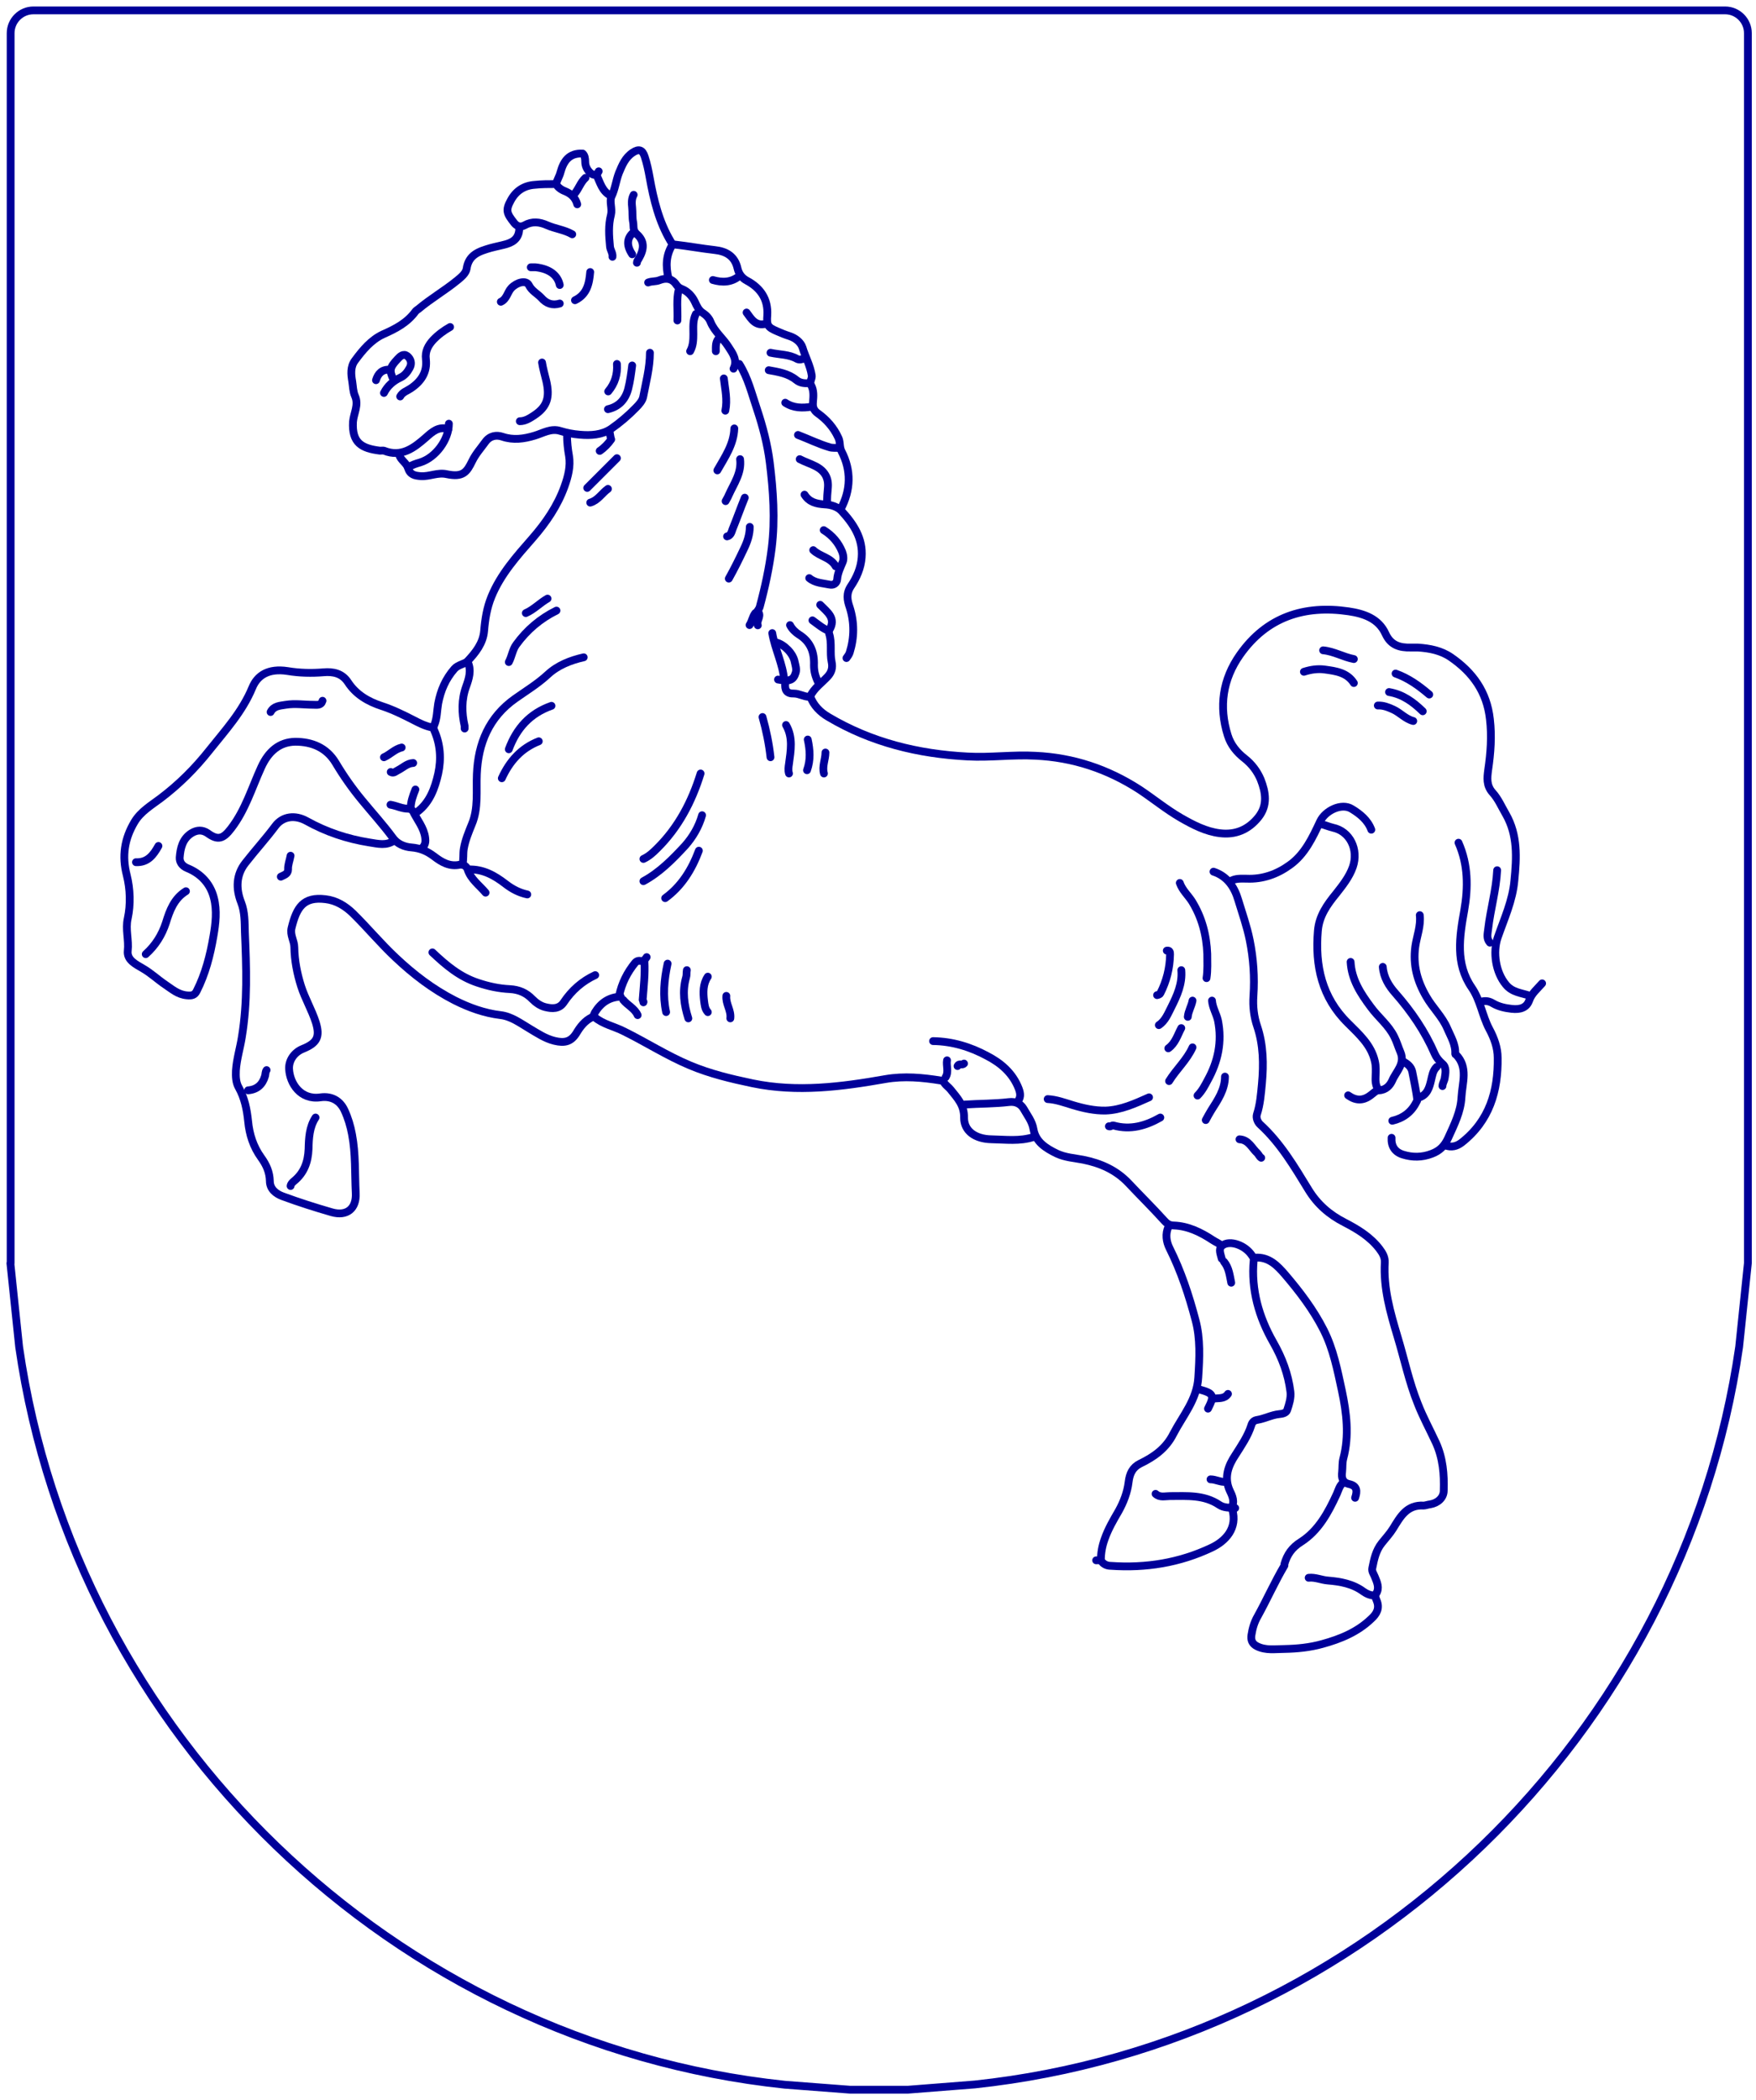<svg width="169" height="202" viewBox="0 0 169 202" fill="none" xmlns="http://www.w3.org/2000/svg">
<path d="M147.261 95.787C146.444 95.499 145.555 95.475 144.93 94.706C143.944 93.528 143.656 91.605 144.137 90.187C144.761 88.385 145.579 86.63 145.747 84.684C145.963 82.497 146.083 80.334 144.93 78.315C144.521 77.618 144.185 76.825 143.656 76.248C143.031 75.551 143.127 74.806 143.223 74.061C143.464 72.427 143.584 70.817 143.392 69.183C143.103 66.539 141.733 64.665 139.642 63.223C138.705 62.574 137.6 62.358 136.47 62.285C136.23 62.285 136.014 62.285 135.773 62.285C134.716 62.309 133.851 62.069 133.346 60.964C132.673 59.474 131.231 59.017 129.789 58.801C125.535 58.176 121.906 59.329 119.335 62.982C117.677 65.338 117.292 67.957 118.157 70.721C118.446 71.658 119.046 72.379 119.791 72.956C120.488 73.509 120.993 74.181 121.33 74.975C121.81 76.2 122.027 77.45 121.113 78.604C120.152 79.805 118.902 80.334 117.388 80.142C116.042 79.973 114.841 79.349 113.663 78.676C112.245 77.859 110.996 76.825 109.65 75.936C106.598 73.965 103.281 72.86 99.652 72.692C97.489 72.571 95.302 72.884 93.139 72.764C88.381 72.523 83.863 71.418 79.729 68.966C78.912 68.486 78.287 67.837 77.975 66.972C78.359 66.179 79.08 65.698 79.657 65.073C80.017 64.689 80.162 64.232 80.041 63.679C79.849 62.79 80.09 61.853 79.801 60.964C79.777 60.867 79.753 60.699 79.801 60.627C80.522 59.45 79.609 58.873 78.936 58.176" stroke="#000099" stroke-width="0.75" stroke-linecap="round" stroke-linejoin="round"/>
<path d="M37.963 80.817C37.218 81.394 36.353 81.154 35.56 81.034C33.421 80.697 31.402 80.024 29.504 78.967C28.422 78.366 27.221 78.486 26.5 79.448C25.586 80.673 24.553 81.803 23.616 83.004C22.727 84.134 22.678 85.456 23.207 86.802C23.568 87.715 23.544 88.724 23.568 89.661C23.712 93.026 23.832 96.391 23.279 99.731C23.111 100.813 22.775 101.87 22.703 102.976C22.678 103.552 22.703 104.129 22.967 104.586C23.544 105.619 23.76 106.701 23.88 107.854C24 109.128 24.385 110.305 25.13 111.339C25.634 112.036 25.947 112.733 25.971 113.598C25.971 114.367 26.548 114.824 27.197 115.064C28.759 115.641 30.345 116.145 31.931 116.602C33.373 117.011 34.31 116.266 34.238 114.776C34.142 112.877 34.238 110.978 33.878 109.104C33.733 108.311 33.493 107.518 33.157 106.797C32.724 105.859 31.907 105.403 30.85 105.547C28.927 105.835 27.894 104.201 27.822 102.831C27.773 102.014 28.302 101.221 29.143 100.885C30.513 100.332 30.826 99.731 30.393 98.337C30.008 97.136 29.36 96.054 28.975 94.853C28.59 93.627 28.35 92.401 28.326 91.127C28.326 90.478 27.894 89.95 28.062 89.253C28.542 87.282 29.191 86.225 31.33 86.489C32.364 86.609 33.229 87.138 33.974 87.859C35.392 89.253 36.642 90.767 38.083 92.113C39.79 93.723 41.64 95.141 43.755 96.222C45.149 96.919 46.591 97.448 48.177 97.64C49.211 97.76 50.076 98.409 50.965 98.938C51.734 99.395 52.479 99.899 53.368 100.116C54.353 100.356 54.954 100.188 55.459 99.395C55.844 98.746 56.276 98.193 56.949 97.856C57.141 97.76 57.165 97.544 57.261 97.376C57.838 96.439 58.631 95.91 59.737 95.862" stroke="#000099" stroke-width="0.75" stroke-linecap="round" stroke-linejoin="round"/>
<path d="M116.789 83.842C118.111 84.274 118.808 85.332 119.168 86.558C119.553 87.831 120.009 89.105 120.274 90.427C120.634 92.205 120.754 93.984 120.634 95.786C120.562 96.82 120.682 97.805 120.995 98.718C121.596 100.52 121.62 102.347 121.451 104.222C121.355 105.231 121.283 106.216 120.971 107.178C120.851 107.538 121.067 107.971 121.283 108.163C123.254 109.965 124.576 112.224 125.946 114.459C126.787 115.829 127.94 116.839 129.406 117.584C130.656 118.233 131.858 118.954 132.747 120.107C133.059 120.516 133.3 120.924 133.275 121.429C133.131 123.904 133.804 126.235 134.501 128.567C135.15 130.706 135.607 132.917 136.448 135.007C136.952 136.305 137.625 137.531 138.202 138.781C138.875 140.271 138.995 141.809 138.947 143.371C138.947 144.068 138.37 144.572 137.649 144.693C137.433 144.717 137.169 144.813 137.025 144.813C135.39 144.717 134.766 145.894 134.069 147.024C133.756 147.528 133.348 147.961 132.987 148.418C132.41 149.139 132.242 149.98 132.074 150.821C132.002 151.157 132.218 151.398 132.314 151.662C132.53 152.191 132.795 152.744 132.434 153.296C132.29 153.537 132.434 153.777 132.482 153.921C132.819 154.69 132.482 155.243 131.978 155.7C130.656 156.973 129.022 157.646 127.267 158.127C126.066 158.463 124.84 158.583 123.614 158.607C122.749 158.607 121.836 158.776 120.971 158.343C120.49 158.103 120.37 157.718 120.442 157.262C120.538 156.637 120.706 156.036 121.043 155.459C121.932 153.849 122.677 152.167 123.614 150.581C123.614 150.533 123.614 150.484 123.614 150.436C123.879 149.523 124.335 148.85 125.225 148.297C126.907 147.216 127.844 145.462 128.661 143.683C128.829 143.299 128.926 142.866 129.286 142.602" stroke="#000099" stroke-width="0.75" stroke-linecap="round" stroke-linejoin="round"/>
<path d="M41.615 69.975C40.942 69.855 40.341 69.543 39.74 69.23C38.755 68.726 37.77 68.245 36.736 67.909C35.415 67.476 34.261 66.803 33.492 65.626C32.915 64.736 32.026 64.592 31.161 64.664C29.983 64.76 28.83 64.736 27.676 64.544C25.802 64.256 24.768 64.977 24.288 66.13C23.326 68.461 21.668 70.264 20.154 72.162C18.784 73.893 17.246 75.431 15.467 76.777C14.578 77.45 13.545 78.05 12.944 79.06C11.983 80.67 11.718 82.328 12.199 84.179C12.536 85.525 12.584 86.991 12.295 88.336C12.055 89.394 12.415 90.403 12.295 91.461C12.199 92.35 13.088 92.758 13.737 93.143C14.53 93.6 15.155 94.2 15.9 94.705C16.549 95.138 17.126 95.666 17.991 95.739C18.472 95.787 18.736 95.715 18.928 95.33C19.769 93.672 20.226 91.893 20.538 90.067C20.755 88.841 20.899 87.567 20.587 86.366C20.25 85.02 19.337 84.035 18.039 83.506C17.51 83.29 17.27 82.905 17.294 82.472C17.366 81.583 17.558 80.694 18.424 80.141C18.976 79.805 19.481 79.805 19.986 80.141C20.971 80.862 21.476 80.694 22.245 79.685C23.615 77.906 24.239 75.767 25.153 73.773C25.826 72.307 26.859 71.369 28.421 71.345C30.007 71.345 31.425 71.898 32.314 73.388C33.059 74.638 33.901 75.839 34.838 76.969C35.823 78.171 36.881 79.324 37.818 80.598C38.227 81.175 38.923 81.463 39.596 81.511C40.462 81.583 41.11 81.872 41.783 82.376C42.504 82.929 43.273 83.386 44.259 83.169C44.595 83.097 44.932 83.362 45.004 83.626C45.316 84.587 46.133 85.14 46.734 85.861" stroke="#000099" stroke-width="0.75" stroke-linecap="round" stroke-linejoin="round"/>
<path d="M57.191 97.807C58.033 98.528 59.114 98.72 60.051 99.201C62.19 100.258 64.209 101.556 66.396 102.469C68.343 103.286 70.361 103.767 72.428 104.199C76.73 105.089 80.984 104.536 85.213 103.791C87.016 103.478 88.794 103.647 90.573 103.935C90.741 103.959 90.813 104.031 90.885 104.175C91.053 104.416 91.318 104.584 91.486 104.8C92.111 105.593 92.808 106.266 92.784 107.516C92.784 108.79 93.865 109.559 95.427 109.583C96.773 109.607 98.143 109.799 99.465 109.366" stroke="#000099" stroke-width="0.75" stroke-linecap="round" stroke-linejoin="round"/>
<path d="M49.979 21.912C49.979 22.753 49.57 23.234 48.753 23.474C48.248 23.618 47.72 23.715 47.191 23.859C46.134 24.171 45.1 24.484 44.908 25.854C44.836 26.286 44.403 26.646 44.019 26.959C42.817 27.944 41.471 28.713 40.27 29.723C40.173 29.795 40.053 29.867 39.981 29.963C39.188 31.044 38.083 31.621 36.881 32.15C35.727 32.679 34.91 33.664 34.165 34.673C33.709 35.274 33.781 36.019 33.901 36.692C33.973 37.149 33.973 37.654 34.165 38.086C34.55 38.951 34.045 39.744 33.973 40.562C33.853 42.604 34.814 43.133 36.569 43.349C36.689 43.349 36.833 43.325 36.953 43.349C38.635 44.022 39.837 43.085 40.967 42.1C41.615 41.523 42.192 40.994 43.154 41.258" stroke="#000099" stroke-width="0.75" stroke-linecap="round" stroke-linejoin="round"/>
<path d="M127.196 79.275C127.557 79.371 127.893 79.516 128.278 79.612C129.912 79.948 130.777 81.703 130.2 83.385C129.864 84.346 129.215 85.163 128.59 85.957C127.725 87.014 126.956 88.095 126.836 89.513C126.547 92.902 127.22 95.954 129.744 98.429C130.801 99.487 131.955 100.496 132.315 102.058C132.435 102.539 132.411 103.044 132.387 103.524C132.363 103.957 132.387 104.39 132.627 104.774" stroke="#000099" stroke-width="0.75" stroke-linecap="round" stroke-linejoin="round"/>
<path d="M71.15 35.008C71.992 36.354 72.352 37.868 72.857 39.358C73.409 41.016 73.866 42.746 74.082 44.477C74.419 47.192 74.611 49.932 74.275 52.696C74.034 54.618 73.626 56.493 73.121 58.368C73.073 58.536 72.977 58.656 72.881 58.8" stroke="#000099" stroke-width="0.75" stroke-linecap="round" stroke-linejoin="round"/>
<path d="M120.756 120.972C122.102 120.852 122.943 121.741 123.688 122.606C125.082 124.24 126.404 125.971 127.389 127.917C128.326 129.768 128.711 131.763 129.143 133.757C129.6 135.92 129.864 138.083 129.287 140.27C129.167 140.703 129.215 141.159 129.167 141.592C129.095 142.121 129.191 142.601 129.84 142.746C130.633 142.914 130.633 143.442 130.417 144.067" stroke="#000099" stroke-width="0.75" stroke-linecap="round" stroke-linejoin="round"/>
<path d="M56.178 63.223C54.904 63.511 53.678 63.992 52.717 64.881C51.756 65.77 50.65 66.443 49.593 67.188C47.069 68.966 46.012 71.49 45.892 74.47C45.82 76.08 46.06 77.738 45.411 79.276C45.099 80.046 44.786 80.79 44.642 81.608C44.546 82.136 44.642 82.665 44.498 83.17" stroke="#000099" stroke-width="0.75" stroke-linecap="round" stroke-linejoin="round"/>
<path d="M54.571 41.836C54.571 42.509 54.644 43.182 54.764 43.855C54.932 44.84 54.667 45.849 54.331 46.787C53.658 48.661 52.553 50.271 51.255 51.761C49.741 53.492 48.179 55.222 47.289 57.409C46.857 58.467 46.689 59.548 46.593 60.678C46.496 61.879 45.751 62.792 45.006 63.586C44.742 63.874 44.093 63.922 43.733 64.331C42.892 65.292 42.411 66.397 42.17 67.671C42.05 68.368 42.074 69.089 41.786 69.762C41.714 69.93 41.714 70.05 41.786 70.243C42.387 71.588 42.483 73.006 42.17 74.424C41.858 75.794 41.377 77.164 40.176 78.077" stroke="#000099" stroke-width="0.75" stroke-linecap="round" stroke-linejoin="round"/>
<path d="M112.464 117.971C112.128 118.692 112.248 119.437 112.56 120.062C113.666 122.273 114.435 124.604 115.06 126.983C115.54 128.761 115.444 130.636 115.324 132.486C115.204 134.625 113.834 136.163 112.921 137.918C112.224 139.312 111.07 140.129 109.724 140.778C109.003 141.138 108.715 141.739 108.619 142.556C108.499 143.541 108.138 144.479 107.657 145.344C107.153 146.209 106.648 147.074 106.312 148.036C106.071 148.709 105.951 149.357 105.951 150.054" stroke="#000099" stroke-width="0.75" stroke-linecap="round" stroke-linejoin="round"/>
<path d="M41.615 91.606C42.913 92.831 44.235 93.961 46.013 94.537C47.023 94.874 48.032 95.09 49.065 95.138C49.955 95.186 50.651 95.499 51.228 96.1C51.589 96.46 51.997 96.749 52.478 96.869C53.151 97.037 53.824 97.061 54.256 96.412C55.026 95.258 56.035 94.369 57.285 93.792" stroke="#000099" stroke-width="0.75" stroke-linecap="round" stroke-linejoin="round"/>
<path d="M140.367 81.055C141.304 83.17 141.304 85.356 140.92 87.567C140.463 90.115 140.054 92.686 141.641 94.994C142.482 96.219 142.65 97.685 143.323 98.959C143.804 99.848 144.14 100.786 144.14 101.747C144.188 104.943 143.347 107.803 140.679 109.894C140.175 110.278 139.694 110.375 139.117 110.182" stroke="#000099" stroke-width="0.75" stroke-linecap="round" stroke-linejoin="round"/>
<path d="M118.594 145.178C119.123 146.98 117.969 148.23 116.575 148.879C113.523 150.321 110.279 150.849 106.89 150.609C106.578 150.609 106.265 150.489 106.049 150.225C105.905 150.032 105.688 150.08 105.496 150.08" stroke="#000099" stroke-width="0.75" stroke-linecap="round" stroke-linejoin="round"/>
<path d="M117.581 121.07C117.485 120.661 117.245 120.157 117.581 119.844C117.99 119.484 118.615 119.532 119.096 119.7C119.648 119.892 120.153 120.253 120.489 120.758C120.586 120.902 120.682 121.022 120.658 121.214C120.393 124.05 121.162 126.694 122.532 129.097C123.397 130.611 123.974 132.149 124.19 133.855C124.263 134.456 124.07 135.057 123.878 135.634C123.782 135.922 123.397 135.994 123.109 136.018C122.388 136.09 121.739 136.451 121.018 136.571C120.634 136.619 120.489 136.859 120.417 137.124C120.081 138.157 119.48 139.022 118.903 139.936C118.23 140.945 117.75 142.099 118.375 143.42C118.591 143.853 118.879 144.478 118.495 145.031" stroke="#000099" stroke-width="0.75" stroke-linecap="round" stroke-linejoin="round"/>
<path d="M80.911 48.973C81.896 47.122 81.944 45.248 80.983 43.397C80.766 42.965 80.887 42.484 80.67 42.075C80.238 41.138 79.565 40.369 78.724 39.768C78.315 39.48 78.195 39.167 78.243 38.663C78.291 38.11 78.339 37.557 78.051 37.028C77.882 36.74 78.171 36.428 78.123 36.115C77.979 35.154 77.498 34.313 77.234 33.423C77.065 32.919 76.561 32.51 75.96 32.318C75.575 32.198 75.167 32.03 74.782 31.861C73.893 31.477 73.773 31.309 73.845 30.323C73.941 28.785 73.196 27.704 71.898 27.007C71.394 26.742 71.105 26.334 70.985 25.829C70.721 24.628 69.88 24.171 68.798 24.051C67.5 23.907 66.227 23.666 64.929 23.522C64.689 23.498 64.641 23.354 64.544 23.21C63.415 21.311 62.91 19.22 62.526 17.081C62.406 16.408 62.261 15.711 62.045 15.063C61.829 14.39 61.468 14.293 60.891 14.678C60.17 15.159 59.882 15.88 59.57 16.625C59.281 17.37 59.209 18.163 58.849 18.908C58.632 19.364 58.945 20.061 58.801 20.662C58.536 21.672 58.608 22.681 58.705 23.69C58.728 24.051 58.993 24.339 58.945 24.7" stroke="#000099" stroke-width="0.75" stroke-linecap="round" stroke-linejoin="round"/>
<path d="M92.856 106.242C94.273 106.146 95.691 106.17 97.109 106.002C97.71 105.93 98.215 106.146 98.503 106.627C98.864 107.276 99.344 107.852 99.465 108.621C99.681 109.847 100.666 110.448 101.699 110.953C102.517 111.337 103.406 111.385 104.271 111.553C105.929 111.89 107.419 112.539 108.621 113.812C109.75 115.014 110.928 116.168 112.034 117.393C112.274 117.658 112.514 117.874 112.971 117.874C114.341 117.922 115.566 118.523 116.696 119.268C116.984 119.46 117.297 119.58 117.561 119.797" stroke="#000099" stroke-width="0.75" stroke-linecap="round" stroke-linejoin="round"/>
<path d="M136.642 88.025C136.762 89.059 136.353 90.044 136.209 91.053C135.969 92.832 136.401 94.37 137.267 95.86C137.867 96.918 138.805 97.783 139.285 98.912C139.622 99.705 140.103 100.45 140.054 101.364C140.054 101.436 140.103 101.412 140.127 101.436C141.328 102.661 140.727 104.151 140.655 105.545C140.583 106.939 139.958 108.165 139.382 109.439C139.021 110.232 138.564 110.688 137.795 110.977C136.858 111.337 135.921 111.337 135.008 111.049C134.239 110.808 133.878 110.232 133.926 109.439" stroke="#000099" stroke-width="0.75" stroke-linecap="round" stroke-linejoin="round"/>
<path d="M97.874 106.027C98.258 105.618 98.234 105.21 98.042 104.705C97.465 103.215 96.336 102.254 94.99 101.557C93.38 100.691 91.649 100.163 89.799 100.139" stroke="#000099" stroke-width="0.75" stroke-linecap="round" stroke-linejoin="round"/>
<path d="M110.587 105.547C109.242 106.148 107.872 106.773 106.406 106.821C105.348 106.845 104.267 106.604 103.233 106.292C102.44 106.052 101.671 105.763 100.83 105.715" stroke="#000099" stroke-width="0.75" stroke-linecap="round" stroke-linejoin="round"/>
<path d="M131.976 79.806C131.64 78.893 130.895 78.292 130.102 77.811C129.116 77.186 127.53 77.979 127.05 79.013C126.329 80.551 125.584 82.161 124.142 83.194C122.916 84.084 121.522 84.588 119.96 84.516C119.431 84.516 118.903 84.468 118.422 84.757" stroke="#000099" stroke-width="0.75" stroke-linecap="round" stroke-linejoin="round"/>
<path d="M129.984 92.522C130.081 94.228 130.946 95.55 131.931 96.871C132.652 97.857 133.637 98.602 134.19 99.731C134.431 100.212 134.575 100.717 134.791 101.221C135.248 102.327 134.358 103.072 133.998 103.913C133.782 104.394 133.397 104.85 132.7 104.874C132.412 104.874 132.171 105.163 131.931 105.331C131.186 105.908 130.489 105.884 129.744 105.355" stroke="#000099" stroke-width="0.75" stroke-linecap="round" stroke-linejoin="round"/>
<path d="M133.082 93C133.154 94.009 133.683 94.85 134.284 95.523C135.846 97.302 137.144 99.2 138.081 101.363C138.225 101.7 138.489 102.036 138.826 102.325C139.234 102.661 139.114 103.238 139.042 103.695C139.018 103.935 138.826 104.199 138.826 104.464" stroke="#000099" stroke-width="0.75" stroke-linecap="round" stroke-linejoin="round"/>
<path d="M113.545 84.926C113.785 85.623 114.338 86.103 114.723 86.704C115.684 88.266 116.116 89.949 116.189 91.751C116.189 92.52 116.237 93.313 116.116 94.082" stroke="#000099" stroke-width="0.75" stroke-linecap="round" stroke-linejoin="round"/>
<path d="M116.644 96.244C116.692 96.917 117.076 97.518 117.221 98.167C117.629 100.21 117.221 102.108 116.235 103.887C115.971 104.391 115.683 104.944 115.25 105.377" stroke="#000099" stroke-width="0.75" stroke-linecap="round" stroke-linejoin="round"/>
<path d="M67.425 74.398C66.584 77.114 65.287 79.59 63.244 81.608C62.859 81.993 62.451 82.377 61.922 82.618" stroke="#000099" stroke-width="0.75" stroke-linecap="round" stroke-linejoin="round"/>
<path d="M77.426 47.578C77.882 48.299 78.555 48.467 79.372 48.515C79.949 48.539 80.598 48.732 80.983 49.14C82.136 50.39 83.073 51.784 82.929 53.61C82.857 54.62 82.449 55.557 81.896 56.374C81.415 57.095 81.535 57.72 81.776 58.417C82.232 59.859 82.232 61.301 81.776 62.767C81.704 62.983 81.583 63.127 81.463 63.295" stroke="#000099" stroke-width="0.75" stroke-linecap="round" stroke-linejoin="round"/>
<path d="M62.549 33.928C62.549 35.37 62.164 36.788 61.9 38.181C61.828 38.542 61.515 38.903 61.227 39.191C60.482 39.96 59.665 40.657 58.8 41.258C57.934 41.834 56.853 41.907 55.796 41.81C55.171 41.762 54.546 41.642 53.921 41.45C53.032 41.162 52.263 41.666 51.446 41.907C50.412 42.219 49.403 42.363 48.345 42.003C47.769 41.81 47.144 41.907 46.711 42.507C46.279 43.108 45.774 43.661 45.438 44.358C44.933 45.391 44.572 45.944 42.986 45.608C42.121 45.415 41.352 45.848 40.511 45.8C39.91 45.752 39.477 45.68 39.261 45.007C39.117 44.526 38.564 44.262 38.42 43.757" stroke="#000099" stroke-width="0.75" stroke-linecap="round" stroke-linejoin="round"/>
<path d="M55.555 19.652C55.387 19.027 54.978 18.642 54.402 18.402C54.017 18.258 53.681 18.017 53.512 17.705C52.815 17.705 52.118 17.705 51.47 17.777C50.412 17.849 49.643 18.378 49.163 19.267C48.61 20.253 48.802 20.565 49.475 21.43C49.739 21.767 50.076 21.887 50.484 21.671C51.205 21.262 51.926 21.334 52.671 21.671C53.44 22.007 54.33 22.103 55.075 22.536" stroke="#000099" stroke-width="0.75" stroke-linecap="round" stroke-linejoin="round"/>
<path d="M43.32 31.453C42.719 31.79 42.167 32.198 41.686 32.703C41.205 33.231 40.893 33.808 40.989 34.553C41.133 35.803 40.532 36.692 39.523 37.365C39.163 37.605 38.73 37.726 38.514 38.134" stroke="#000099" stroke-width="0.75" stroke-linecap="round" stroke-linejoin="round"/>
<path d="M111.213 143.686C111.621 144.07 112.126 143.902 112.607 143.902C114.241 143.902 115.875 143.758 117.341 144.743C117.798 145.055 118.351 145.007 118.879 145.055" stroke="#000099" stroke-width="0.75" stroke-linecap="round" stroke-linejoin="round"/>
<path d="M67.57 78.412C67.257 79.518 66.68 80.503 65.935 81.344C64.734 82.642 63.484 83.916 61.922 84.757" stroke="#000099" stroke-width="0.75" stroke-linecap="round" stroke-linejoin="round"/>
<path d="M144.089 83.701C143.993 85.624 143.44 87.474 143.224 89.349C143.175 89.805 143.031 90.262 143.392 90.671" stroke="#000099" stroke-width="0.75" stroke-linecap="round" stroke-linejoin="round"/>
<path d="M30.37 107.49C29.769 108.403 29.721 109.485 29.697 110.518C29.649 111.768 29.265 112.825 28.279 113.619C28.135 113.739 27.991 113.883 27.967 114.075" stroke="#000099" stroke-width="0.75" stroke-linecap="round" stroke-linejoin="round"/>
<path d="M53.873 29.195C53.152 29.412 52.575 29.195 52.094 28.643C51.71 28.234 51.181 27.994 50.893 27.417C50.629 26.912 49.739 27.153 49.211 27.705C48.826 28.114 48.778 28.763 48.201 29.027" stroke="#000099" stroke-width="0.75" stroke-linecap="round" stroke-linejoin="round"/>
<path d="M132.292 153.466C131.883 153.466 131.523 153.298 131.21 153.081C130.201 152.336 128.999 152.12 127.798 152.024C127.173 151.976 126.572 151.687 125.947 151.76" stroke="#000099" stroke-width="0.75" stroke-linecap="round" stroke-linejoin="round"/>
<path d="M17.895 85.721C16.765 86.418 16.332 87.571 15.972 88.749C15.588 89.926 14.963 90.936 14.025 91.777" stroke="#000099" stroke-width="0.75" stroke-linecap="round" stroke-linejoin="round"/>
<path d="M52.166 34.867C52.262 35.468 52.431 36.045 52.575 36.646C52.935 38.208 52.671 39.121 51.397 39.962C50.989 40.227 50.556 40.515 50.027 40.515" stroke="#000099" stroke-width="0.75" stroke-linecap="round" stroke-linejoin="round"/>
<path d="M45.029 63.705C45.39 64.498 45.126 65.291 44.861 66.036C44.404 67.286 44.428 68.56 44.717 69.833C44.717 69.906 44.717 69.978 44.717 70.074" stroke="#000099" stroke-width="0.75" stroke-linecap="round" stroke-linejoin="round"/>
<path d="M53.557 58.73C51.995 59.499 50.697 60.605 49.688 61.999C49.327 62.48 49.255 63.153 48.967 63.681" stroke="#000099" stroke-width="0.75" stroke-linecap="round" stroke-linejoin="round"/>
<path d="M45.1 83.63C46.493 83.582 47.599 84.206 48.657 85.023C49.281 85.504 49.954 85.865 50.747 86.033" stroke="#000099" stroke-width="0.75" stroke-linecap="round" stroke-linejoin="round"/>
<path d="M76.031 60.125C76.224 60.51 76.56 60.822 76.896 61.038C78.026 61.735 78.386 62.769 78.338 63.994C78.338 64.595 78.483 65.1 78.747 65.629" stroke="#000099" stroke-width="0.75" stroke-linecap="round" stroke-linejoin="round"/>
<path d="M79.275 50.99C80.092 51.495 80.693 52.192 81.053 53.081C81.173 53.394 81.221 53.802 81.101 54.066C80.885 54.595 80.621 55.1 80.573 55.701C80.549 56.085 80.236 56.325 79.828 56.229C79.155 56.085 78.458 56.085 77.881 55.605" stroke="#000099" stroke-width="0.75" stroke-linecap="round" stroke-linejoin="round"/>
<path d="M113.69 93.314C113.81 94.612 113.282 95.766 112.729 96.871C112.417 97.472 112.152 98.193 111.527 98.602" stroke="#000099" stroke-width="0.75" stroke-linecap="round" stroke-linejoin="round"/>
<path d="M76.965 44.164C77.469 44.428 78.022 44.597 78.527 44.861C79.344 45.294 79.753 45.943 79.68 46.88C79.632 47.384 79.584 47.913 79.608 48.442" stroke="#000099" stroke-width="0.75" stroke-linecap="round" stroke-linejoin="round"/>
<path d="M53.076 67.889C51.01 68.61 49.712 70.052 48.967 72.07" stroke="#000099" stroke-width="0.75" stroke-linecap="round" stroke-linejoin="round"/>
<path d="M148.416 94.586C147.959 95.115 147.406 95.547 147.166 96.244C146.925 96.917 146.325 97.133 145.484 97.037C144.859 96.965 144.258 96.845 143.681 96.509C143.369 96.316 142.984 96.22 142.6 96.34" stroke="#000099" stroke-width="0.75" stroke-linecap="round" stroke-linejoin="round"/>
<path d="M130.297 65.698C129.648 64.689 128.566 64.545 127.509 64.4C126.836 64.304 126.163 64.4 125.49 64.617" stroke="#000099" stroke-width="0.75" stroke-linecap="round" stroke-linejoin="round"/>
<path d="M72.159 50.68C72.159 51.425 71.919 52.122 71.607 52.77C71.15 53.732 70.669 54.717 70.141 55.654" stroke="#000099" stroke-width="0.75" stroke-linecap="round" stroke-linejoin="round"/>
<path d="M36.951 37.796C37.288 37.123 37.84 36.643 38.513 36.33C38.97 36.114 39.21 35.778 39.426 35.393C39.667 34.961 39.547 34.528 39.186 34.239C38.826 33.975 38.513 34.264 38.273 34.528C37.504 35.345 37.432 35.633 37.888 36.547" stroke="#000099" stroke-width="0.75" stroke-linecap="round" stroke-linejoin="round"/>
<path d="M43.2 40.752C43.2 42.29 41.927 44.02 40.437 44.477C40.028 44.597 39.644 44.717 39.283 44.958" stroke="#000099" stroke-width="0.75" stroke-linecap="round" stroke-linejoin="round"/>
<path d="M60.841 35.152C60.745 35.897 60.649 36.666 60.456 37.411C60.192 38.421 59.567 39.118 58.51 39.358" stroke="#000099" stroke-width="0.75" stroke-linecap="round" stroke-linejoin="round"/>
<path d="M31.04 67.404C30.896 67.885 30.511 67.789 30.151 67.789C29.261 67.789 28.396 67.645 27.507 67.789C26.954 67.885 26.353 67.885 26.041 68.486" stroke="#000099" stroke-width="0.75" stroke-linecap="round" stroke-linejoin="round"/>
<path d="M67.26 81.824C66.587 83.627 65.602 85.237 64.016 86.39" stroke="#000099" stroke-width="0.75" stroke-linecap="round" stroke-linejoin="round"/>
<path d="M64.252 92.686C63.915 94.224 63.771 95.786 64.108 97.348" stroke="#000099" stroke-width="0.75" stroke-linecap="round" stroke-linejoin="round"/>
<path d="M66.103 93.314C66.055 93.555 66.103 93.771 66.031 94.011C65.646 95.357 65.838 96.655 66.247 97.953" stroke="#000099" stroke-width="0.75" stroke-linecap="round" stroke-linejoin="round"/>
<path d="M75.647 69.736C76.343 70.938 76.103 72.212 75.935 73.461C75.887 73.774 75.839 74.086 75.935 74.399" stroke="#000099" stroke-width="0.75" stroke-linecap="round" stroke-linejoin="round"/>
<path d="M74.877 65.362C75.982 65.578 76.367 65.434 76.583 64.689C76.679 64.352 76.559 64.016 76.487 63.679C76.343 62.862 75.477 61.997 74.732 61.805" stroke="#000099" stroke-width="0.75" stroke-linecap="round" stroke-linejoin="round"/>
<path d="M112.295 91.438C112.607 91.39 112.607 91.607 112.607 91.823C112.583 93.121 112.271 94.37 111.67 95.548C111.622 95.644 111.478 95.692 111.357 95.716" stroke="#000099" stroke-width="0.75" stroke-linecap="round" stroke-linejoin="round"/>
<path d="M51.852 71.301C50.145 71.974 49.04 73.223 48.295 74.858" stroke="#000099" stroke-width="0.75" stroke-linecap="round" stroke-linejoin="round"/>
<path d="M117.893 103.553C117.893 104.802 117.197 105.812 116.572 106.797C116.379 107.11 116.211 107.422 116.043 107.734" stroke="#000099" stroke-width="0.75" stroke-linecap="round" stroke-linejoin="round"/>
<path d="M71.226 44.164C71.394 45.486 70.625 46.519 70.12 47.649C70.048 47.841 69.928 48.009 69.832 48.202" stroke="#000099" stroke-width="0.75" stroke-linecap="round" stroke-linejoin="round"/>
<path d="M61.925 92.45C61.661 92.45 61.396 92.306 61.132 92.594C60.363 93.532 59.834 94.589 59.594 95.767" stroke="#000099" stroke-width="0.75" stroke-linecap="round" stroke-linejoin="round"/>
<path d="M70.671 41.207C70.623 42.745 69.758 43.971 69.037 45.245" stroke="#000099" stroke-width="0.75" stroke-linecap="round" stroke-linejoin="round"/>
<path d="M37.58 77.402C38.157 77.499 38.686 77.787 39.286 77.787C39.503 77.787 39.695 77.931 39.743 78.027C40.152 78.868 40.8 79.613 40.921 80.575C40.969 80.911 40.945 81.248 40.68 81.512" stroke="#000099" stroke-width="0.75" stroke-linecap="round" stroke-linejoin="round"/>
<path d="M71.679 47.869C71.27 48.879 70.91 49.888 70.501 50.897C70.405 51.162 70.333 51.522 69.973 51.594" stroke="#000099" stroke-width="0.75" stroke-linecap="round" stroke-linejoin="round"/>
<path d="M73.385 68.967C73.745 70.24 74.01 71.538 74.154 72.836" stroke="#000099" stroke-width="0.75" stroke-linecap="round" stroke-linejoin="round"/>
<path d="M57.619 16.478C57.354 17.007 56.994 16.815 56.73 16.55C56.489 16.286 56.321 15.95 56.321 15.565C56.321 15.229 56.273 14.94 56.081 14.772C54.735 14.7 54.23 15.541 53.942 16.574C53.846 16.959 53.629 17.271 53.533 17.656" stroke="#000099" stroke-width="0.75" stroke-linecap="round" stroke-linejoin="round"/>
<path d="M76.797 41.836C77.806 42.221 78.768 42.701 79.825 43.014C80.113 43.11 80.402 43.062 80.69 43.086" stroke="#000099" stroke-width="0.75" stroke-linecap="round" stroke-linejoin="round"/>
<path d="M62.236 92.061C62.164 92.205 61.996 92.301 62.02 92.445C62.092 93.695 61.948 94.92 61.852 96.17C61.852 96.266 61.972 96.314 61.924 96.41" stroke="#000099" stroke-width="0.75" stroke-linecap="round" stroke-linejoin="round"/>
<path d="M77.878 36.857C77.421 36.881 77.013 36.857 76.628 36.545C75.859 35.92 74.922 35.776 73.984 35.607" stroke="#000099" stroke-width="0.75" stroke-linecap="round" stroke-linejoin="round"/>
<path d="M133.996 107.802C135.029 107.561 135.823 106.985 136.303 106.023C136.327 105.951 136.399 105.903 136.399 105.807C136.303 104.894 136.087 104.005 135.919 103.091C135.823 102.611 135.438 102.298 135.005 102.082" stroke="#000099" stroke-width="0.75" stroke-linecap="round" stroke-linejoin="round"/>
<path d="M66.971 30.201C66.658 30.826 66.73 31.475 66.73 32.148C66.73 32.701 66.706 33.277 66.418 33.782" stroke="#000099" stroke-width="0.75" stroke-linecap="round" stroke-linejoin="round"/>
<path d="M74.322 60.895C74.587 62.457 75.356 63.875 75.476 65.461" stroke="#000099" stroke-width="0.75" stroke-linecap="round" stroke-linejoin="round"/>
<path d="M136.014 69.351C135.269 69.159 134.765 68.558 134.092 68.246C133.611 68.03 133.154 67.837 132.602 67.861" stroke="#000099" stroke-width="0.75" stroke-linecap="round" stroke-linejoin="round"/>
<path d="M68.122 93.939C67.641 94.66 67.665 95.478 67.761 96.271C67.809 96.607 67.833 97.04 68.122 97.352" stroke="#000099" stroke-width="0.75" stroke-linecap="round" stroke-linejoin="round"/>
<path d="M133.682 66.564C135.003 66.781 136.013 67.526 136.926 68.415" stroke="#000099" stroke-width="0.75" stroke-linecap="round" stroke-linejoin="round"/>
<path d="M111.671 107.49C110.278 108.283 108.788 108.716 107.177 108.259C107.009 108.211 106.889 108.403 106.721 108.331" stroke="#000099" stroke-width="0.75" stroke-linecap="round" stroke-linejoin="round"/>
<path d="M134.311 64.785C135.536 65.218 136.57 65.963 137.555 66.804" stroke="#000099" stroke-width="0.75" stroke-linecap="round" stroke-linejoin="round"/>
<path d="M77.423 34.456C77.206 34.577 76.918 34.625 76.726 34.529C75.933 34.072 75.019 34.12 74.154 33.928" stroke="#000099" stroke-width="0.75" stroke-linecap="round" stroke-linejoin="round"/>
<path d="M114.771 100.74C114.218 101.966 113.209 102.855 112.512 103.985" stroke="#000099" stroke-width="0.75" stroke-linecap="round" stroke-linejoin="round"/>
<path d="M64.71 23.545C64.085 24.554 64.061 25.612 64.325 26.717" stroke="#000099" stroke-width="0.75" stroke-linecap="round" stroke-linejoin="round"/>
<path d="M138.275 102.613C137.89 102.974 137.842 103.454 137.722 103.935C137.554 104.632 137.361 105.305 136.568 105.569" stroke="#000099" stroke-width="0.75" stroke-linecap="round" stroke-linejoin="round"/>
<path d="M69.662 36.4C69.782 37.434 70.023 38.443 69.806 39.501" stroke="#000099" stroke-width="0.75" stroke-linecap="round" stroke-linejoin="round"/>
<path d="M59.374 44.07C58.412 45.032 57.451 45.993 56.514 46.93" stroke="#000099" stroke-width="0.75" stroke-linecap="round" stroke-linejoin="round"/>
<path d="M60.985 18.738C60.769 19.123 60.793 19.555 60.841 19.988C60.889 20.445 60.841 20.925 60.937 21.382C61.009 21.742 60.865 22.127 61.274 22.511C62.043 23.184 62.019 23.953 61.466 24.891C61.394 25.011 61.298 25.131 61.298 25.275" stroke="#000099" stroke-width="0.75" stroke-linecap="round" stroke-linejoin="round"/>
<path d="M65.337 27.797C65.073 28.782 65.241 29.816 65.193 30.825" stroke="#000099" stroke-width="0.75" stroke-linecap="round" stroke-linejoin="round"/>
<path d="M130.296 63.392C129.286 63.2 128.373 62.647 127.34 62.551" stroke="#000099" stroke-width="0.75" stroke-linecap="round" stroke-linejoin="round"/>
<path d="M56.802 26.164C56.706 27.294 56.489 28.327 55.336 28.88" stroke="#000099" stroke-width="0.75" stroke-linecap="round" stroke-linejoin="round"/>
<path d="M53.872 27.415C53.679 26.478 52.886 25.853 51.541 25.709C51.396 25.709 51.228 25.709 51.084 25.709" stroke="#000099" stroke-width="0.75" stroke-linecap="round" stroke-linejoin="round"/>
<path d="M77.738 71.131C77.954 72.116 78.026 73.102 77.666 74.087" stroke="#000099" stroke-width="0.75" stroke-linecap="round" stroke-linejoin="round"/>
<path d="M62.377 27.173C62.737 27.029 63.098 27.101 63.458 26.956C64.059 26.716 64.66 26.74 65.093 27.389C65.213 27.557 65.357 27.701 65.621 27.797C66.174 28.014 66.607 28.47 66.871 29.023C67.063 29.432 67.232 29.84 67.64 30.105C67.977 30.321 68.265 30.633 68.385 30.97C68.77 31.907 69.587 32.532 70.115 33.373C70.524 33.998 71.005 34.647 70.596 35.464" stroke="#000099" stroke-width="0.75" stroke-linecap="round" stroke-linejoin="round"/>
<path d="M25.657 102.928C25.537 103.096 25.561 103.288 25.513 103.48C25.273 104.322 24.744 104.802 23.879 104.874" stroke="#000099" stroke-width="0.75" stroke-linecap="round" stroke-linejoin="round"/>
<path d="M59.374 35.008C59.446 35.993 59.182 36.882 58.533 37.651" stroke="#000099" stroke-width="0.75" stroke-linecap="round" stroke-linejoin="round"/>
<path d="M75.572 38.734C76.365 39.263 77.231 39.263 78.12 39.119" stroke="#000099" stroke-width="0.75" stroke-linecap="round" stroke-linejoin="round"/>
<path d="M71.153 26.549C70.384 27.174 69.519 27.198 68.606 26.933" stroke="#000099" stroke-width="0.75" stroke-linecap="round" stroke-linejoin="round"/>
<path d="M61.034 22.297C60.313 22.85 60.265 23.595 60.842 24.46" stroke="#000099" stroke-width="0.75" stroke-linecap="round" stroke-linejoin="round"/>
<path d="M15.249 81.369C14.768 82.234 14.216 82.979 13.086 82.931" stroke="#000099" stroke-width="0.75" stroke-linecap="round" stroke-linejoin="round"/>
<path d="M78.266 52.914C78.915 53.539 79.948 53.611 80.429 54.476" stroke="#000099" stroke-width="0.75" stroke-linecap="round" stroke-linejoin="round"/>
<path d="M69.903 95.789C69.831 96.558 70.384 97.183 70.287 97.952" stroke="#000099" stroke-width="0.75" stroke-linecap="round" stroke-linejoin="round"/>
<path d="M57.43 16.865C57.766 17.586 57.958 18.403 58.752 18.812" stroke="#000099" stroke-width="0.75" stroke-linecap="round" stroke-linejoin="round"/>
<path d="M52.696 57.576C51.975 57.985 51.374 58.634 50.605 58.97" stroke="#000099" stroke-width="0.75" stroke-linecap="round" stroke-linejoin="round"/>
<path d="M71.85 30.061C72.306 30.685 72.715 31.406 73.7 31.142" stroke="#000099" stroke-width="0.75" stroke-linecap="round" stroke-linejoin="round"/>
<path d="M79.442 72.381C79.442 73.054 79.105 73.703 79.298 74.4" stroke="#000099" stroke-width="0.75" stroke-linecap="round" stroke-linejoin="round"/>
<path d="M113.687 98.887C113.327 99.56 113.11 100.353 112.438 100.833" stroke="#000099" stroke-width="0.75" stroke-linecap="round" stroke-linejoin="round"/>
<path d="M75.573 65.701C75.501 66.35 75.693 66.735 76.414 66.71C76.919 66.71 77.375 67.023 77.88 67.023" stroke="#000099" stroke-width="0.75" stroke-linecap="round" stroke-linejoin="round"/>
<path d="M117.799 121.361C118.279 121.938 118.352 122.683 118.496 123.38" stroke="#000099" stroke-width="0.75" stroke-linecap="round" stroke-linejoin="round"/>
<path d="M58.654 41.522C58.726 41.762 58.726 42.002 58.822 42.267C58.534 42.675 58.173 43.06 57.717 43.372" stroke="#000099" stroke-width="0.75" stroke-linecap="round" stroke-linejoin="round"/>
<path d="M58.511 47.023C57.934 47.432 57.55 48.129 56.805 48.345" stroke="#000099" stroke-width="0.75" stroke-linecap="round" stroke-linejoin="round"/>
<path d="M39.98 75.938C39.74 76.538 39.523 77.139 39.523 77.788" stroke="#000099" stroke-width="0.75" stroke-linecap="round" stroke-linejoin="round"/>
<path d="M59.975 96.174C60.407 96.703 61.08 96.991 61.368 97.64" stroke="#000099" stroke-width="0.75" stroke-linecap="round" stroke-linejoin="round"/>
<path d="M39.767 73.389C39.19 73.413 38.781 73.845 38.3 74.086C38.084 74.182 37.892 74.422 37.603 74.254" stroke="#000099" stroke-width="0.75" stroke-linecap="round" stroke-linejoin="round"/>
<path d="M119.291 109.584C120.18 109.632 120.469 110.425 120.997 110.906C121.142 111.05 121.214 111.266 121.382 111.362" stroke="#000099" stroke-width="0.75" stroke-linecap="round" stroke-linejoin="round"/>
<path d="M114.771 96.244C114.675 96.773 114.363 97.254 114.314 97.806" stroke="#000099" stroke-width="0.75" stroke-linecap="round" stroke-linejoin="round"/>
<path d="M38.657 71.9C38.009 72.045 37.552 72.573 36.951 72.838" stroke="#000099" stroke-width="0.75" stroke-linecap="round" stroke-linejoin="round"/>
<path d="M78.191 59.668C78.696 60.029 79.153 60.437 79.754 60.677" stroke="#000099" stroke-width="0.75" stroke-linecap="round" stroke-linejoin="round"/>
<path d="M91.144 101.988C91.048 102.517 91.337 103.094 91 103.623" stroke="#000099" stroke-width="0.75" stroke-linecap="round" stroke-linejoin="round"/>
<path d="M37.507 35.56C36.786 35.512 36.378 35.921 36.185 36.57" stroke="#000099" stroke-width="0.75" stroke-linecap="round" stroke-linejoin="round"/>
<path d="M116.259 135.491C116.908 134.217 116.812 134.025 115.418 133.641" stroke="#000099" stroke-width="0.75" stroke-linecap="round" stroke-linejoin="round"/>
<path d="M56.347 17.105C55.866 17.538 55.698 18.187 55.266 18.668" stroke="#000099" stroke-width="0.75" stroke-linecap="round" stroke-linejoin="round"/>
<path d="M27.965 82.307C27.892 82.739 27.7 83.172 27.724 83.628C27.724 84.085 27.34 84.157 27.027 84.325" stroke="#000099" stroke-width="0.75" stroke-linecap="round" stroke-linejoin="round"/>
<path d="M118.183 134.072C117.846 134.577 117.27 134.457 116.789 134.529" stroke="#000099" stroke-width="0.75" stroke-linecap="round" stroke-linejoin="round"/>
<path d="M117.968 142.531C117.463 142.579 117.007 142.291 116.502 142.291" stroke="#000099" stroke-width="0.75" stroke-linecap="round" stroke-linejoin="round"/>
<path d="M69.255 32.463C68.846 32.823 68.894 33.304 68.894 33.785" stroke="#000099" stroke-width="0.75" stroke-linecap="round" stroke-linejoin="round"/>
<path d="M73.004 58.898C73.268 59.331 72.763 59.715 72.932 60.148" stroke="#000099" stroke-width="0.75" stroke-linecap="round" stroke-linejoin="round"/>
<path d="M72.689 58.969C72.425 59.305 72.377 59.762 72.137 60.122" stroke="#000099" stroke-width="0.75" stroke-linecap="round" stroke-linejoin="round"/>
<path d="M92.779 102.299C92.611 102.491 92.275 102.251 92.154 102.539" stroke="#000099" stroke-width="0.75" stroke-linecap="round" stroke-linejoin="round"/>
<path d="M1.024 121.5V3.187C1.024 1.985 2.009 1 3.211 1H166.032C167.234 1 168.219 1.985 168.219 3.187V121.5L167.378 129.551C161.995 166.85 131.329 196.506 93.814 200.495L87.374 201H81.822L75.525 200.519C37.938 196.554 7.224 166.946 1.841 129.551L1 121.5H1.024Z" stroke="#000099" stroke-width="0.75" stroke-linecap="round" stroke-linejoin="round"/>
</svg>
